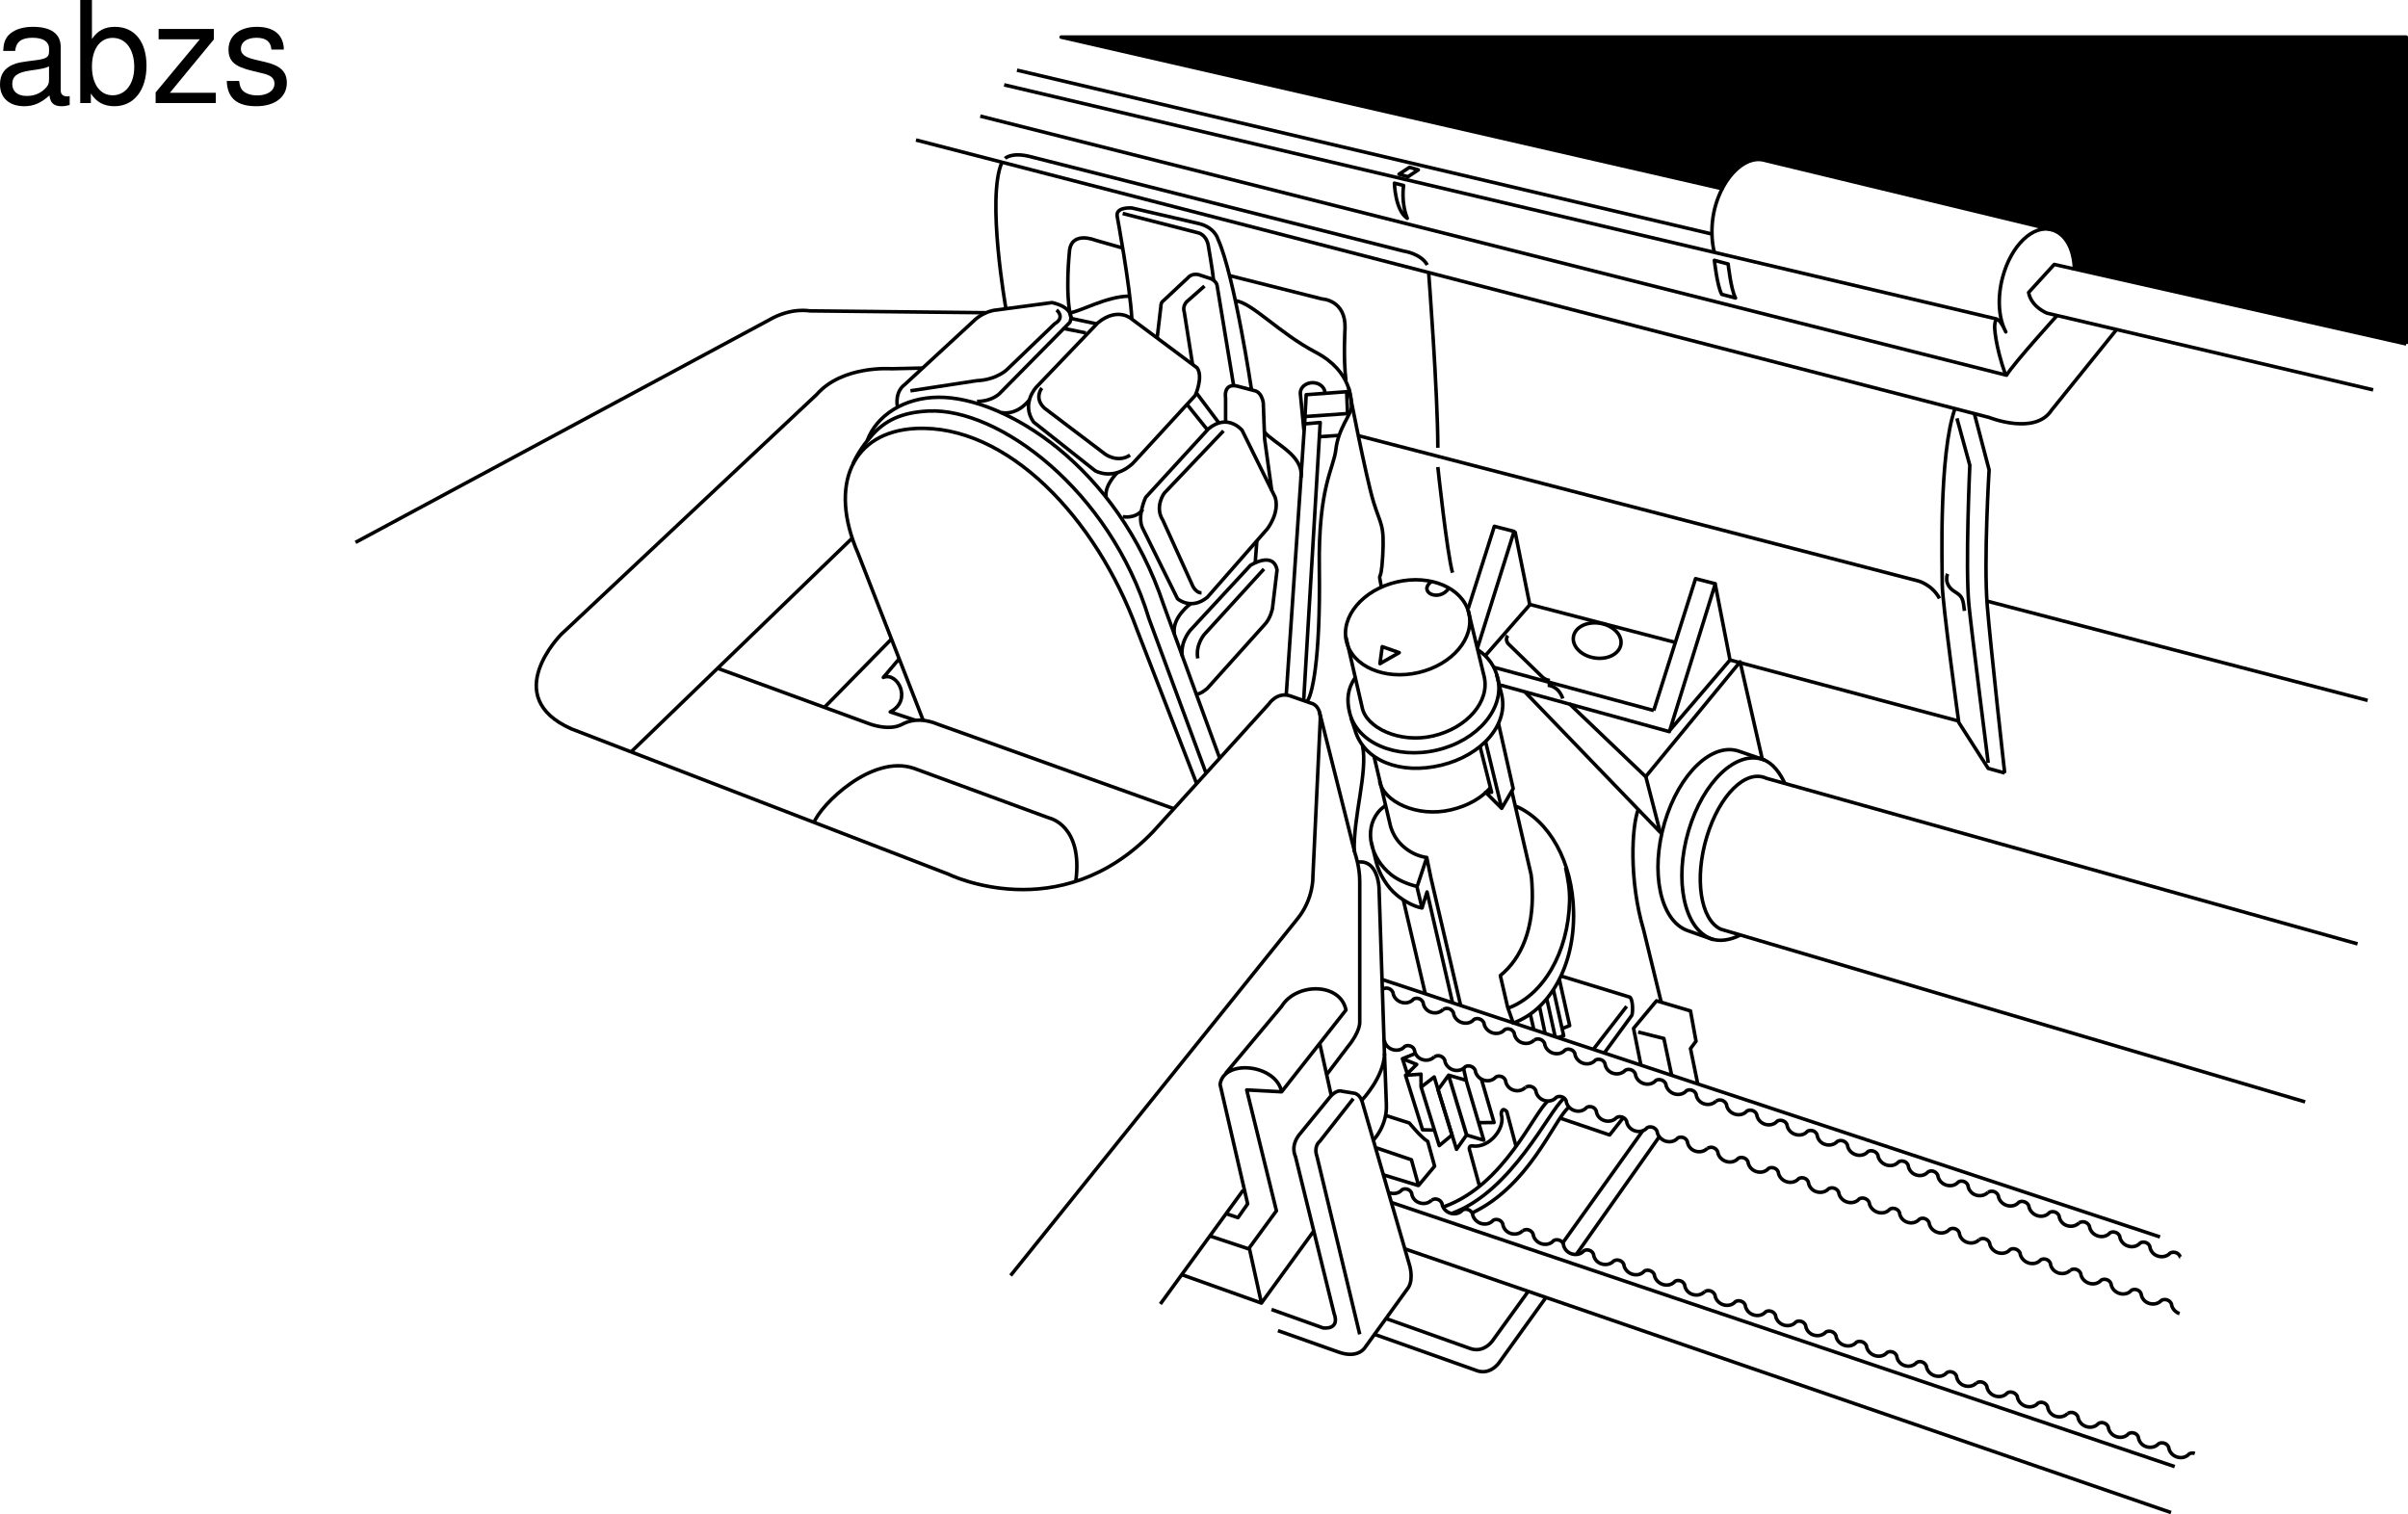 <svg xmlns="http://www.w3.org/2000/svg" xmlns:xlink="http://www.w3.org/1999/xlink" width="340.711" height="214.268"><defs><path id="a" d="M10.703-.984c-.187.046-.265.046-.36.046-.577 0-.905-.296-.905-.828v-6.156c0-1.86-1.36-2.86-3.938-2.86-1.547 0-2.766.438-3.484 1.22-.47.546-.672 1.14-.72 2.187h1.688c.141-1.281.891-1.86 2.454-1.86 1.515 0 2.343.547 2.343 1.547v.454c-.015.718-.375.968-1.734 1.156-2.36.297-2.734.375-3.36.64C1.454-4.921.845-4 .845-2.64.844-.734 2.156.453 4.28.453 5.594.453 6.656 0 7.844-1.078 7.954 0 8.484.453 9.562.453c.36 0 .579-.031 1.141-.172zM7.781-3.297c0 .563-.156.89-.656 1.36-.688.625-1.5.937-2.484.937-1.297 0-2.063-.625-2.063-1.688 0-1.093.719-1.656 2.516-1.906 1.781-.25 2.125-.328 2.687-.593zm0 0"/><path id="b" d="M1.078-14.578V0h1.5v-1.344C3.375-.125 4.438.453 5.906.453c2.75 0 4.547-2.25 4.547-5.734 0-3.407-1.687-5.5-4.469-5.5-1.437 0-2.468.547-3.25 1.719v-5.516zm4.578 5.36c1.86 0 3.063 1.624 3.063 4.124 0 2.375-1.235 4-3.063 4-1.781 0-2.922-1.61-2.922-4.062 0-2.469 1.141-4.063 2.922-4.063zm0 0"/><path id="c" d="M8.86-10.484H1.046v1.468h5.828L.625-1.5V0h8.516v-1.453h-6.5L8.859-9Zm0 0"/><path id="d" d="M8.766-7.563c-.032-2.062-1.391-3.218-3.813-3.218-2.437 0-4.016 1.265-4.016 3.203 0 1.64.844 2.422 3.329 3.016l1.546.375c1.172.28 1.625.703 1.625 1.453 0 1-.984 1.656-2.437 1.656-.906 0-1.656-.266-2.078-.703-.266-.297-.375-.594-.485-1.344H.688C.766-.703 2.125.453 4.86.453c2.64 0 4.328-1.297 4.328-3.312 0-1.563-.891-2.422-2.97-2.922l-1.593-.375c-1.36-.328-1.938-.766-1.938-1.5 0-.985.86-1.578 2.22-1.578 1.327 0 2.046.578 2.093 1.671zm0 0"/></defs><path fill="none" stroke="#000" stroke-linejoin="round" stroke-miterlimit="10" stroke-width=".5" d="M138.234 56.805c2.149-.012 3.196-1.113 3.196-1.113l9.945-10.078c.883-2.184-2.535-2.793-2.535-2.793l-7.8 1.039c-1.688.129-2.99 1.3-2.99 1.3l-10.01 9.231c-1.56 1.168-1.04 3.25-1.04 3.25"/><path fill="none" stroke="#000" stroke-linejoin="round" stroke-miterlimit="10" stroke-width=".5" d="M149.492 43.86s1.297 1.039-.262 1.95l-6.628 6.37s-1.43 1.559-4.422 1.692l-9.36 1.43m26.52-9.622-8.711 9.102s-2.207 2.34-.387 4.937l8.707 6.89s2.567 1.528 5.332-1.038l8.84-9.621s1.168-2.598.258-3.899l-9.23-6.89s-1.95-1.82-4.81.52zm0 0"/><path fill="none" stroke="#000" stroke-linejoin="round" stroke-miterlimit="10" stroke-width=".5" d="M147.41 54.91s-1.168 1.43.39 2.86l8.579 6.5s1.762 1.297 3.512.133M171 60.672l-8.895 9.707s-1.261 2.672-.437 4.356l4.937 9.984s1.88 1.692 4.211-.187l8.5-9.696s1.801-2.293 1.098-4.488l-4.668-9.457s-2.023-2.476-4.746-.219zm0 0"/><path fill="none" stroke="#000" stroke-linejoin="round" stroke-miterlimit="10" stroke-width=".5" d="m173.113 60.97-8.383 8.82s-1.414 1.898-.187 3.843l4.125 9.082s.418 1.164 1.34 1.18m-2.708 8.977s-.456-1.625 1.071-3.641l8.55-9.23s3.25-2.079 3.77.652l-.652 5.457s-.258 1.43-1.168 2.34l-8.062 8.972s-1.04.91-1.559.778"/><path fill="none" stroke="#000" stroke-linejoin="round" stroke-miterlimit="10" stroke-width=".5" d="m178.836 80.52-8.414 9.23s-1.3 1.461-.945 3.415m8.355-16.61-.23 3.09M167.95 57.22l2.894 3.605m-20.446-14.364 3.25.649m-23.05 54.758-9.18-23.535c-4.262-9.762-.79-17.25 8.137-17.7 12.918-.648 25.566 12.668 31.32 28.47l8.453 21.823"/><path fill="none" stroke="#000" stroke-linejoin="round" stroke-miterlimit="10" stroke-width=".5" d="m170.629 109.368-8.063-21.828c-5.496-18.16-21.289-29.86-31.191-29.375-3.715.18-6.254 1.273-8.285 3.77-.996 1.062-2.098 2.882-2.41 3.737m48.57-10.112 3.219 4.292m-3.965 25.543s-2.73 1.95-2.34 4.293m-8.094-22.785s-1.82 1.789-1.558 3.347m2.34 2.86s1.82.39 2.859-1.04m-16.023-15.534s-1.56 2.242-3.997 1.851m-2.179-14.137-24.992-.261s-2.598-.52-5.72 1.3L50.3 76.75"/><path fill="none" stroke="#000" stroke-linejoin="round" stroke-miterlimit="10" stroke-width=".5" d="m130.543 52.083-4.453.097s-6.89-.52-10.531 3.64L79.418 89.75s-8.84 8.84 1.43 13.391l53.3 20.54s15.73 7.8 28.993-5.981l16.379-18.07s1.136-1.755 2.992-1.169l2.988 1.04s1.43.226 1.3 2.468l-1.038 22.102s.129 3.12-2.211 5.98l-40.559 50.442M120.5 76.231l-31.2 30.16"/><path fill="none" stroke="#000" stroke-linejoin="round" stroke-miterlimit="10" stroke-width=".5" d="m101.52 94.563 21.32 7.797s2.863 1.18 4.808.133c1.692-.91 3.512-.653 5.07 0l33.41 11.957m-50.956 1.953c.91-2.473 8.187-9.75 14.168-7.672l19.11 7.02s4.812 1.007 3.769 8.937m16.511-73.156-1.171-7.41s-.387-.91.652-1.692l2.21-1.949"/><path fill="none" stroke="#000" stroke-linejoin="round" stroke-miterlimit="10" stroke-width=".5" d="m163.727 47.825.52-4.418c0-.653.323-.813.323-.813l3.512-3.285s.453-.648 1.492-.453l1.367.453s1.235.242 1.301 1.3l2.305 13.942"/><path fill="none" stroke="#000" stroke-linejoin="round" stroke-miterlimit="10" stroke-width=".5" d="M173.41 59.72v-3.38s-.39-2.21 1.692-1.691l2.468.652s.91.13 1.172 1.688l.192 5.136 1.007 7.313M122.7 62.364c1.323-3.598 5.234-6.121 10.105-6.149 9.3-.054 25.3 9.657 31.84 29.375l7.933 21.696"/><path fill="none" stroke="#000" stroke-linejoin="round" stroke-miterlimit="10" stroke-width=".5" d="M177.082 55.168s-2.406-16.117-4.746-21.316c0 0-.422-1.66-2.695-2.21l-9.493-2.212s-2.304-.195-2.078 1.172c0 0 1.82 9.75 2.078 14.559"/><path fill="none" stroke="#000" stroke-linejoin="round" stroke-miterlimit="10" stroke-width=".5" d="m158.852 30.211 10.66 2.73s1.105.192 1.43 1.688c0 0 .617 3.512.777 5.07m18.722 14.173c-.39-3.121-.132-7.41-.132-7.41.132-4.032-3.25-4.16-3.25-4.16l-13.106-3.305m-15.211-3.934-3.793-1.082s-3.445-1.398-3.64 1.687c0 0-.649 6.145.261 9.395l3.512.746"/><path fill="none" stroke="#000" stroke-linejoin="round" stroke-miterlimit="10" stroke-width=".5" d="M174.809 42.56c2.34.26 6.14 4.55 11.34 7.28 5.203 2.73 5.07 6.891 5.07 7.801 0 .91-1.883 3.024-2.207 5.98-.29 2.633-2.504 5.266-2.34 16.77.187 13.43-1.106 18.23-1.758 18.883"/><path fill="none" stroke="#000" stroke-linejoin="round" stroke-miterlimit="10" stroke-width=".5" d="M190.832 54.91s2.469 12.743 3.508 16.122c1.039 3.379 1.558 3.12 1.3 7.668-.261 4.55-.714 1.496-.195 4.355M129.602 19.81l151.84 39.26s6.5 2.598 8.84-1.038l9.23-11.442"/><path fill="none" stroke="#000" stroke-linejoin="round" stroke-miterlimit="10" stroke-width=".5" d="M291.063 44.641s-6.13 6.746-7.153 8.45L138.7 16.43m3.382-4.422 140.527 33.153"/><path fill="none" stroke="#000" stroke-linejoin="round" stroke-miterlimit="10" stroke-width=".5" d="M243.71 26.637a12.969 12.969 0 0 0-1.058 2.758c-.582 2.215-.527 4.64-.074 6.375m-98.68-25.84 98.426 23.207"/><path stroke="#000" stroke-linejoin="round" stroke-miterlimit="10" stroke-width=".5" d="M340.46 48.668V5.251H150.14l93.524 21.445.047-.059c1.445-2.761 3.684-4.398 5.695-4.02l41.137 9.934-.18-.023c1.875.57 3.032 2.601 3.149 5.48l-.137.024 47.086 10.636"/><path fill="none" stroke="#000" stroke-linejoin="round" stroke-miterlimit="10" stroke-width=".5" d="M283.781 53.09c-1.558-4.422-1.558-6.89-1.558-6.89.129-2.598 1.582.765 1.582.765-1-1.87-1.239-4.738-.461-7.691 1.191-4.54 4.336-7.563 7.02-6.746"/><path fill="none" stroke="#000" stroke-linejoin="round" stroke-miterlimit="10" stroke-width=".5" d="m335.781 55.168-46.136-10.851s-2.223-.848-2.614-2.926l3.625-3.973 2.719.614m-47.812 4.136c-.653-1.167-1.043-4.808-1.043-4.808l-1.95-.52s.39 3.641 1.04 4.809zm-46.446-11.277c-.91-2.242-.52-4.644-.52-4.644l-1.3-.329s.098 3.868 1.82 4.973zm-1.167-6.238 1.265.355 1.465-.972-1.239-.36zm-55.61 19.078s-2.793-15.7-.586-20.734m60.386 15.535s1.301 17.027 1.301 24.828M142.21 22.41s.911-.91 3.509-.261l52.91 13.39s2.406.325 3.316 1.95m-19.953 60.844 2.598-38.352 2.21-.195-2.34 39.324m.13-39.129.226-4.129 5.723-.422.129 3.09-6.012.422m2.016 2.859 2.824-.195"/><path fill="none" stroke="#000" stroke-linejoin="round" stroke-miterlimit="10" stroke-width=".5" d="m184.492 60.891-.512-5.266c0-.812.782-1.472 1.747-1.472.964 0 1.746.66 1.746 1.472m-8.602 5.461c1.363 1.692 5.652 3.317 5.2 6.5m8.191-5.918 79.168 20.543s1.953.52 2.992 2.47m1.144-3.477s-.68 1.507 1.082 2.566c1.055.637 1.11 1.04 1.305 2.672"/><path fill="none" stroke="#000" stroke-linejoin="round" stroke-miterlimit="10" stroke-width=".5" d="m279.36 58.551 2.081 7.93s-.78 12.871-.261 19.238c.48 5.867 2.472 23.793 2.472 23.66l-2.34-.648-4.16-6.5s-2.34-17.031-2.34-19.5c0-2.469-.519-18.461 1.82-24.961"/><path fill="none" stroke="#000" stroke-linejoin="round" stroke-miterlimit="10" stroke-width=".5" d="m276.89 59.2 1.82 6.633s-.647 14.43-.128 19.757c.34 3.496 2.73 22.36 2.73 22.36m-.132-22.88L335 99.11m-123.629-4.68 22.621 6.11m0 0 5.914-18.657 2.797.72-6.5 20.929-24.055-6.63m-4.41-10.788 3.7-11.64 2.792.718-5.187 16.512m68.109 10.332-32.37-8.645-2.079-10.66m2.078 10.66-8.449 9.879"/><path fill="none" stroke="#000" stroke-linejoin="round" stroke-miterlimit="10" stroke-width=".5" d="m222.031 99.567 10.82 10.336 13.36-16.25 3.121 13.715M237.11 90.922l-20.669-5.394-2.082-10.336"/><path fill="none" stroke="#000" stroke-linejoin="round" stroke-miterlimit="10" stroke-width=".5" d="M225.586 93.094c1.855.305 3.535-.547 3.758-1.898.219-1.352-1.102-2.696-2.957-3-1.852-.301-3.535.55-3.758 1.902-.219 1.352 1.101 2.695 2.957 2.996zm7.266 16.742 2.05 7.93-19.113-19.824m-2.437-7.996c-.454.52.02 1.12.02 1.12l4.823 4.696s.39.457 1.106.52m-.324.683s1.492 0 2.144 1.887m-4.68-13.262-6.304 7.215m42.441 18.137c-.703-1.555-1.734-2.942-3.047-3.434-3.816-1.425-8.574 3.086-10.625 10.082-2.054 6.993-.62 13.82 3.196 15.246 1.23.457 2.753.172 4.058-.484"/><path fill="none" stroke="#000" stroke-linejoin="round" stroke-miterlimit="10" stroke-width=".5" d="m249.723 107.563-3.57-1.223c-3.817-1.425-8.575 3.086-10.63 10.078-2.05 6.997-.617 13.82 3.2 15.247l3.718 1.312"/><path fill="none" stroke="#000" stroke-linejoin="round" stroke-miterlimit="10" stroke-width=".5" d="m326.16 155.922-82.68-24.433c-2.89-1.34-3.773-7.207-1.972-13.114 1.8-5.91 5.527-9.582 8.418-8.242l83.644 23.43m-101.789-18.98c-.91 2.468-1.3 10.007.781 17.027l2.47 10.14M126.156 90.403l-9.492 9.683m10.531-6.824-2.21 2.598c2.015-.844 4.16 3.25.976 4.875l3.508 1.172m43.941 49.984 7.93-9.488c2.082-3.39 8.32-3.383 9.101.52l-9.101 11.57c-.781-3.903-8.192-4.692-8.711-1.043l3.902 16.902-1.367 1.95-1.754-.587"/><path fill="none" stroke="#000" stroke-linejoin="round" stroke-miterlimit="10" stroke-width=".5" d="m186.672 100.672 5.07 20.149s.649 1.82.649 3.898v19.89s.129 1.302-1.692 3.513l-2.969 3.914m-11.828 16.379-11.722 16.109m17.093-30.031-4.875-.262 4.204 17.102-3.942 5.386-5.46-1.816m14.69-.715-7.41 10.203-11.308-4.031m9.618-3.64 1.69 7.671m14.235-28.731s3.055-3.183 3.183-6.5l.262 7.153c.13 2.988-1.82 5.004-1.82 5.004"/><path fill="none" stroke="#000" stroke-linejoin="round" stroke-miterlimit="10" stroke-width=".5" d="m195.898 149.356-.777-23.727s-.129-4.027-2.992-3.636m.652-16.512c.778 3.77-1.3 9.879-1.172 15.082m-4.875 27.102 1.625 7.347m-8.449 30.289 7.281 2.602s2.47.39 1.559-2.082l-5.46-22.196s-.845-1.53.78-3.347l4.032-4.942s.91-1.234 1.82-.91l1.625.262s.777.031 1.168 1.137l6.695 23.105s.649 1.95-.129 3.25l-6.11 8.453s-.976 1.754-3.901.649l-8.45-2.989"/><path fill="none" stroke="#000" stroke-linejoin="round" stroke-miterlimit="10" stroke-width=".5" d="m191.48 155.465-4.746 6.047s-.91.649-.39 2.145l6.047 25.156m3.769-30.941 3.25 1.039s1.692 2.082 2.602 2.601l.972 3.508-2.273 2.73-1.008-3.64-4.973-1.688m14.56 5.266-1.298-4.746s-.39-.91.387-.781c2.406.324 4.68-2.598 4.031-4.485 0 0 0-1.172.781-.39l1.301 4.875"/><path fill="none" stroke="#000" stroke-linejoin="round" stroke-miterlimit="10" stroke-width=".5" d="M204.352 170.743c8.578-3.121 12.609-13.262 14.687-14.953"/><path fill="none" stroke="#000" stroke-linejoin="round" stroke-miterlimit="10" stroke-width=".5" d="M205.39 171.715c8.579-3.12 13.782-14.558 15.86-16.25"/><path fill="none" stroke="#000" stroke-linejoin="round" stroke-miterlimit="10" stroke-width=".5" d="M208.25 171.653c8.191-3.836 11.637-13.262 13.715-14.953m-1.105-18.59 9.75 2.992c.456.39.456 2.211.261 2.598l-3.898 5.332m3.183-6.629-4.68 6.043m9.294 12.414-11.711 16.613m-4.356 6.176-6.422 8.934s-1.3 2.21-3.511 1.3l-14.301-5.07m1.171-50.183 109.981 36.402m-108.746-4.875 110.828 37.375M198.762 176.72l108.418 37.312m-111.313-66.864c.067.575.508 1.125 1.145 1.34.656.22 1.336.043 1.726-.41.223-.148.52-.18.817-.078a.915.915 0 0 1 .578.578 1.613 1.613 0 0 0 1.105 1.328c.645.215 1.317.04 1.715-.394m12.891 4.324c-.399.437-1.07.61-1.715.394a1.62 1.62 0 0 1-1.106-1.328.923.923 0 0 0-.578-.578c-.297-.097-.593-.066-.812.078-.395.457-1.074.63-1.73.41-.637-.214-1.098-.78-1.165-1.355-.09-.25-.328-.484-.625-.586-.297-.101-.593-.066-.812.078-.395.457-1.074.63-1.73.41-.637-.214-1.079-.765-1.145-1.34a1.001 1.001 0 0 0-.617-.593.96.96 0 0 0-.829.093"/><path fill="none" stroke="#000" stroke-linejoin="round" stroke-miterlimit="10" stroke-width=".5" d="M241.574 162.489c-.394.433-1.07.61-1.715.394a1.613 1.613 0 0 1-1.105-1.328.923.923 0 0 0-.578-.578c-.297-.102-.594-.066-.813.078-.394.453-1.07.63-1.73.41-.633-.215-1.098-.78-1.164-1.355a1.014 1.014 0 0 0-.625-.586c-.297-.102-.594-.07-.813.078-.394.453-1.07.629-1.73.41-.637-.215-1.078-.765-1.145-1.34a1.001 1.001 0 0 0-.617-.593c-.297-.098-.621-.059-.84.09-.398.433-1.086.605-1.73.386a1.603 1.603 0 0 1-1.106-1.324.914.914 0 0 0-.578-.578c-.297-.102-.594-.07-.816.078-.39.453-1.07.629-1.727.406-.637-.21-1.074-.77-1.14-1.344a.956.956 0 0 0-.598-.578c-.297-.097-.59-.066-.813.078-.394.457-1.07.63-1.73.41-.633-.214-1.078-.765-1.145-1.34a.996.996 0 0 0-.617-.59.94.94 0 0 0-.824.09m64.168 21.54c-.398.433-1.07.61-1.715.39a1.603 1.603 0 0 1-1.105-1.324.929.929 0 0 0-.578-.582c-.297-.097-.594-.066-.813.082-.394.453-1.074.63-1.73.406-.637-.21-1.079-.765-1.145-1.34a.996.996 0 0 0-.617-.59.865.865 0 0 0-.79.102c-.398.434-1.034.621-1.679.403a1.603 1.603 0 0 1-1.105-1.325.906.906 0 0 0-.578-.578c-.297-.101-.594-.07-.813.078-.395.454-1.074.63-1.73.407-.637-.211-1.102-.782-1.168-1.356-.086-.25-.325-.484-.622-.586-.296-.097-.593-.066-.816.082-.39.453-1.07.63-1.73.407-.633-.211-1.075-.766-1.141-1.34-.09-.25-.32-.492-.621-.59-.297-.102-.617-.063-.84.086-.395.433-1.082.605-1.73.39a1.61 1.61 0 0 1-1.102-1.328.923.923 0 0 0-.578-.578c-.297-.098-.594-.066-.817.078-.39.457-1.07.63-1.73.41-.633-.21-1.07-.77-1.137-1.347a.94.94 0 0 0-.597-.575c-.297-.101-.594-.07-.813.079-.394.453-1.074.629-1.73.41-.637-.215-1.075-.774-1.141-1.348a.937.937 0 0 0-.598-.578c-.297-.098-.59-.066-.812.078-.395.457-1.07.629-1.73.41-.633-.215-1.079-.765-1.145-1.34a1.011 1.011 0 0 0-.617-.593.953.953 0 0 0-.825.093m51.329 17.231c-.395.434-1.07.61-1.715.395-.633-.215-1.04-.754-1.102-1.329a.939.939 0 0 0-.582-.578c-.297-.097-.594-.07-.812.078-.395.454-1.07.63-1.73.41-.634-.214-1.098-.78-1.165-1.355-.086-.254-.328-.488-.625-.586-.297-.101-.594-.07-.812.078-.395.453-1.07.63-1.73.41-.638-.214-1.079-.765-1.145-1.34a1.001 1.001 0 0 0-.618-.593.938.938 0 0 0-.824.09m28.316 10.473c-.632-.212-1.077-.766-1.144-1.34a.996.996 0 0 0-.617-.59c-.297-.098-.617-.059-.84.09-.398.433-1.086.605-1.73.386a1.61 1.61 0 0 1-1.106-1.324.914.914 0 0 0-.578-.578c-.297-.102-.594-.07-.816.078-.391.453-1.067.629-1.727.406-.637-.21-1.074-.77-1.14-1.344a.94.94 0 0 0-.594-.578c-.301-.097-.594-.066-.817.078-.394.457-1.07.63-1.73.41-.633-.214-1.078-.765-1.14-1.34a1.018 1.018 0 0 0-.622-.593.953.953 0 0 0-.824.094M195.66 139.97a.955.955 0 0 1 .82-.09 1 1 0 0 1 .622.593c.066.574.507 1.125 1.144 1.34.656.219 1.336.047 1.727-.41.222-.149.52-.176.816-.078a.915.915 0 0 1 .578.578 1.613 1.613 0 0 0 1.106 1.328c.644.215 1.316.04 1.714-.394m12.891 4.323c-.394.438-1.07.61-1.715.395a1.62 1.62 0 0 1-1.105-1.328.923.923 0 0 0-.578-.578c-.297-.098-.594-.066-.813.082-.394.453-1.07.629-1.73.406-.633-.215-1.098-.781-1.164-1.355a1.023 1.023 0 0 0-.625-.586c-.297-.102-.594-.067-.813.078-.394.457-1.07.629-1.73.41-.637-.215-1.078-.766-1.145-1.34a1.001 1.001 0 0 0-.617-.594.951.951 0 0 0-.824.094m38.59 12.949c-.395.438-1.067.61-1.715.395-.633-.215-1.04-.754-1.102-1.328a.93.93 0 0 0-.582-.578c-.297-.102-.594-.067-.812.078-.395.457-1.07.629-1.73.41-.634-.215-1.098-.781-1.165-1.355-.086-.25-.328-.489-.625-.586-.297-.098-.594-.07-.812.078-.395.457-1.07.629-1.73.41-.638-.215-1.079-.766-1.145-1.34a1.011 1.011 0 0 0-.618-.594c-.296-.097-.62-.058-.84.09-.398.434-1.085.606-1.73.39a1.613 1.613 0 0 1-1.105-1.327.914.914 0 0 0-.578-.579c-.297-.101-.594-.07-.813.079-.394.453-1.07.628-1.73.41-.637-.215-1.075-.774-1.141-1.348a.949.949 0 0 0-.594-.578c-.3-.098-.594-.066-.816.082-.39.453-1.07.629-1.73.406-.633-.215-1.079-.765-1.145-1.34a.996.996 0 0 0-.617-.59.94.94 0 0 0-.825.09m64.168 21.54c-.394.433-1.07.609-1.715.394a1.613 1.613 0 0 1-1.105-1.328.914.914 0 0 0-.578-.578c-.297-.102-.594-.07-.813.078-.394.453-1.07.629-1.73.406-.633-.21-1.078-.765-1.145-1.34a1.006 1.006 0 0 0-.617-.59.865.865 0 0 0-.789.102c-.398.434-1.035.621-1.68.402A1.603 1.603 0 0 1 270 164.93a.906.906 0 0 0-.578-.578c-.297-.102-.594-.07-.813.078-.394.453-1.07.629-1.73.406-.637-.21-1.102-.78-1.164-1.351a1.004 1.004 0 0 0-.625-.586c-.297-.102-.594-.07-.817.078-.39.453-1.07.629-1.726.406-.637-.21-1.078-.765-1.145-1.34-.09-.25-.32-.492-.617-.59a.994.994 0 0 0-.844.086c-.394.438-1.082.61-1.726.391a1.608 1.608 0 0 1-1.106-1.324.92.92 0 0 0-.578-.582c-.297-.098-.594-.067-.816.082-.39.453-1.07.629-1.73.406-.633-.21-1.07-.77-1.137-1.348a.94.94 0 0 0-.598-.574c-.297-.101-.594-.07-.813.078-.394.453-1.07.63-1.73.41-.637-.214-1.074-.773-1.14-1.347a.949.949 0 0 0-.594-.578c-.301-.098-.594-.067-.817.082-.394.453-1.07.629-1.73.406-.633-.215-1.078-.766-1.14-1.34a1.028 1.028 0 0 0-.622-.594.953.953 0 0 0-.824.094m51.328 17.231c-.395.433-1.07.61-1.715.394a1.615 1.615 0 0 1-1.101-1.328.939.939 0 0 0-.582-.578c-.297-.098-.59-.07-.813.078-.394.453-1.07.629-1.73.41-.633-.215-1.098-.781-1.164-1.355-.086-.25-.329-.488-.625-.586-.297-.102-.594-.07-.813.078-.395.457-1.07.629-1.73.41-.633-.215-1.079-.765-1.145-1.34a1.001 1.001 0 0 0-.617-.593.964.964 0 0 0-.824.09m27.171 9.132a1.006 1.006 0 0 0-.617-.59c-.297-.097-.617-.058-.84.09-.394.434-1.085.606-1.73.387a1.61 1.61 0 0 1-1.105-1.324.906.906 0 0 0-.579-.578c-.296-.102-.593-.07-.812.078-.395.453-1.07.629-1.73.406-.633-.211-1.07-.77-1.137-1.344a.956.956 0 0 0-.598-.578c-.297-.098-.594-.066-.816.078-.391.457-1.07.633-1.73.41-.634-.215-1.075-.765-1.141-1.34a1.018 1.018 0 0 0-.622-.593.953.953 0 0 0-.824.093m-97.578-4.253c.656.222 1.336.047 1.727-.407.222-.148.52-.18.816-.082a.929.929 0 0 1 .578.582 1.603 1.603 0 0 0 1.106 1.325c.644.218 1.316.043 1.714-.391m12.891 4.324c-.394.434-1.07.61-1.715.395a1.62 1.62 0 0 1-1.105-1.328.923.923 0 0 0-.578-.579c-.297-.097-.594-.07-.813.079-.394.453-1.07.629-1.73.41-.633-.215-1.098-.781-1.164-1.356a1.004 1.004 0 0 0-.625-.586c-.297-.101-.594-.07-.813.078-.394.454-1.07.63-1.73.41-.637-.214-1.078-.765-1.145-1.34a1.001 1.001 0 0 0-.617-.593.938.938 0 0 0-.824.09m38.59 12.953c-.395.434-1.067.61-1.715.39a1.598 1.598 0 0 1-1.102-1.324.92.92 0 0 0-.582-.578c-.297-.101-.594-.07-.812.078-.395.454-1.07.63-1.73.407-.634-.211-1.098-.778-1.165-1.352-.086-.254-.328-.488-.625-.586-.297-.101-.594-.07-.812.078-.395.453-1.07.63-1.73.407-.638-.211-1.079-.766-1.145-1.34a.996.996 0 0 0-.618-.59.97.97 0 0 0-.84.09c-.398.433-1.085.605-1.73.386a1.603 1.603 0 0 1-1.105-1.324.906.906 0 0 0-.578-.578c-.297-.102-.594-.07-.813.078-.394.453-1.07.629-1.73.406-.637-.21-1.075-.77-1.141-1.343a.93.93 0 0 0-.594-.579c-.3-.097-.594-.07-.816.079-.39.457-1.07.628-1.73.41-.633-.215-1.079-.766-1.145-1.34a1.001 1.001 0 0 0-.617-.594.953.953 0 0 0-.825.094m64.168 21.535c-.394.438-1.07.613-1.715.395a1.603 1.603 0 0 1-1.105-1.328.923.923 0 0 0-.578-.579c-.297-.097-.594-.066-.813.082-.394.454-1.07.63-1.73.407-.633-.211-1.078-.766-1.145-1.34a.996.996 0 0 0-.617-.59.865.865 0 0 0-.789.102c-.398.433-1.035.617-1.68.402a1.603 1.603 0 0 1-1.105-1.324.92.92 0 0 0-.578-.582c-.297-.098-.594-.067-.813.082-.394.453-1.07.625-1.73.406-.637-.211-1.102-.781-1.164-1.356a1.021 1.021 0 0 0-.625-.585c-.297-.098-.594-.07-.817.078-.39.457-1.07.629-1.726.41-.637-.215-1.078-.766-1.145-1.34-.09-.25-.32-.492-.617-.594-.3-.097-.62-.058-.844.09-.394.434-1.082.605-1.726.39a1.613 1.613 0 0 1-1.106-1.328.923.923 0 0 0-.578-.578c-.297-.097-.594-.07-.816.078-.39.458-1.07.63-1.73.41-.633-.214-1.07-.773-1.137-1.347a.94.94 0 0 0-.598-.574c-.297-.102-.594-.07-.813.078-.394.453-1.07.629-1.73.406-.637-.21-1.074-.77-1.14-1.344a.93.93 0 0 0-.594-.578c-.301-.101-.594-.07-.817.078-.394.453-1.07.63-1.73.41-.633-.214-1.078-.765-1.14-1.34a1.018 1.018 0 0 0-.622-.593.953.953 0 0 0-.824.09m51.328 17.234c-.395.434-1.07.61-1.715.39a1.605 1.605 0 0 1-1.101-1.323.93.93 0 0 0-.582-.578c-.297-.102-.59-.07-.813.078-.394.453-1.07.629-1.73.406-.633-.211-1.098-.781-1.164-1.356-.086-.25-.329-.484-.625-.582-.297-.101-.594-.07-.813.079-.395.453-1.07.628-1.73.406-.633-.211-1.079-.766-1.145-1.34a.996.996 0 0 0-.617-.59.938.938 0 0 0-.824.09m30.863 9.984c-.297-.097-.594-.066-.817.082-.394.454-1.07.63-1.73.407-.633-.211-1.078-.766-1.145-1.34a.996.996 0 0 0-.617-.59c-.297-.102-.617-.063-.84.086-.394.433-1.086.605-1.73.39a1.614 1.614 0 0 1-1.106-1.328.914.914 0 0 0-.578-.578c-.297-.097-.593-.066-.812.078-.395.457-1.07.633-1.73.41-.637-.21-1.07-.77-1.137-1.347a.95.95 0 0 0-.598-.574c-.297-.102-.594-.07-.816.078-.391.453-1.07.629-1.73.41-.634-.215-1.075-.77-1.141-1.344a1.023 1.023 0 0 0-.622-.59.953.953 0 0 0-.824.09M240.23 153.45l-1.039-5.07.782-1.04-.782-4.289-4.808-1.43-3.25 3.899 1.039 5.2"/><path fill="none" stroke="#000" stroke-linejoin="round" stroke-miterlimit="10" stroke-width=".5" d="m236.527 152.153-1.105-5.203-3.64-.91m.648 13.976-11.387 15.961m-4.813 6.762-4.859 6.722s-1.3 2.211-3.512 1.301l-11.699-4.16m4.485-18.852-4.875-1.496m25.09-7.992 6.89 2.34 1.953-2.473M203.441 66.09s1.301 12.223 2.079 14.95m-45.758-39.13c-3.121 0-7.02 2.212-8.32 2.34m49.268 50.918c4.782-1.113 7.97-4.886 7.118-8.425-.851-3.54-5.418-5.504-10.2-4.39-4.784 1.112-7.968 4.886-7.116 8.425.851 3.539 5.418 5.504 10.199 4.39zm0 0"/><path fill="none" stroke="#000" stroke-linejoin="round" stroke-miterlimit="10" stroke-width=".5" d="M191.77 95.836c-1.122 1.664-1.25 3.16-.81 4.997 1.032 4.28 6.556 6.66 12.345 5.312 5.785-1.348 9.64-5.914 8.61-10.195-.395-1.645-1.321-3.004-2.802-3.985"/><path fill="none" stroke="#000" stroke-linejoin="round" stroke-miterlimit="10" stroke-width=".5" d="m211.762 95.47.691 2.75c1.063 4.277-2.766 8.671-8.539 10.062-5.777 1.386-10.93-.63-12.187-4.969l-.602-1.781m7.445 25.859 3.114 13.32"/><path fill="none" stroke="#000" stroke-linejoin="round" stroke-miterlimit="10" stroke-width=".5" d="m207.73 86.372 2.262 9.347c.852 3.54-2.418 7.305-7.199 8.418-4.785 1.117-9.535-1.18-10.066-4.066l-2.286-9.93m30.207 48.519 1.446 6.47-1.07.421"/><path fill="none" stroke="#000" stroke-linejoin="round" stroke-miterlimit="10" stroke-width=".5" d="m219.805 140.09 1.445 6.473-.813.258m-8.417-44.461 2.082 9.23-1.625 2.797-2.278-2.277h.848l-1.625-6.434m3.055 8.711-2.278-9.426"/><path fill="none" stroke="#000" stroke-linejoin="round" stroke-miterlimit="10" stroke-width=".5" d="M210.91 111.434c-1.308 1.524-3.258 2.613-5.648 3.172-4.782 1.113-9.535-1.184-10.063-4.07m18.207 32.117c4.938-1.848 8.477-7.797 8.676-15.11.047-1.726-.238-3.203-.566-4.773"/><path fill="none" stroke="#000" stroke-linejoin="round" stroke-miterlimit="10" stroke-width=".5" d="M214.453 114.067c4.742 2.016 8.059 7.863 8.195 14.996.149 7.598-3.359 13.832-8.539 15.703l-.789-2.234-1.039-4.485c3.067-2.488 4.668-6.672 4.524-11.93-.02-.765-.067-1.644-.172-2.374l-2.719-11.762m-17.891 2.039c-.433.281-.73.535-1.062.957-1.941 2.461-1.11 6.39 1.86 8.781 1.019.82 2.515 1.418 3.652 1.664l.73 3.063c-1.203-.223-2.453-.93-3.539-1.8-1.426-1.15-2.559-3.138-2.93-4.661l-.785-3.188"/><path fill="none" stroke="#000" stroke-linejoin="round" stroke-miterlimit="10" stroke-width=".5" d="m200.516 125.438 1.363-4.098c-1.055-.144-2.137-.597-3.09-1.367a5.988 5.988 0 0 1-2.133-3.445l-2.23-9.442m11.094 34.794-3.606-15.66-.715 2.273m5.492 13.875-4.238-18.18-.574-2.816m16.984 19.984 1.184 5.367m-2.227-4.324.797 3.836m-2.094-2.735.5 2.184m-9.488 14.938 2.41.722-2.504-8.484-2.476-.715zm2.055-7.969 1.805 6.187-2.137.024m-2.188-7.711.399 1.746m.031 7.711-1.414 2.02-2.617-8.422 1.488-2.047zm-4.523-.695-1.7-.043-2.406-7.711 2.188-.164.008 1.78m-2.177-1.624 1.56-1.531-2.016-.809 1.855-.75m-1.855.75.683 2.11"/><path fill="none" stroke="#000" stroke-linejoin="round" stroke-miterlimit="10" stroke-width=".5" d="m205.441 160.614-1.8 1.496-2.563-8.281 1.852-1.434zm-2.91-78.336c-1.949 1.492 1.04 2.988 2.469.972m-9.426 8.254 2.406.848-2.73 1.559zm0 0"/><g transform="translate(-11.219 -3.609)"><use xlink:href="#a" width="100%" height="100%" x="10.375" y="18.187"/><use xlink:href="#b" width="100%" height="100%" x="21.495" y="18.187"/><use xlink:href="#c" width="100%" height="100%" x="32.615" y="18.187"/><use xlink:href="#d" width="100%" height="100%" x="42.615" y="18.187"/></g></svg>
